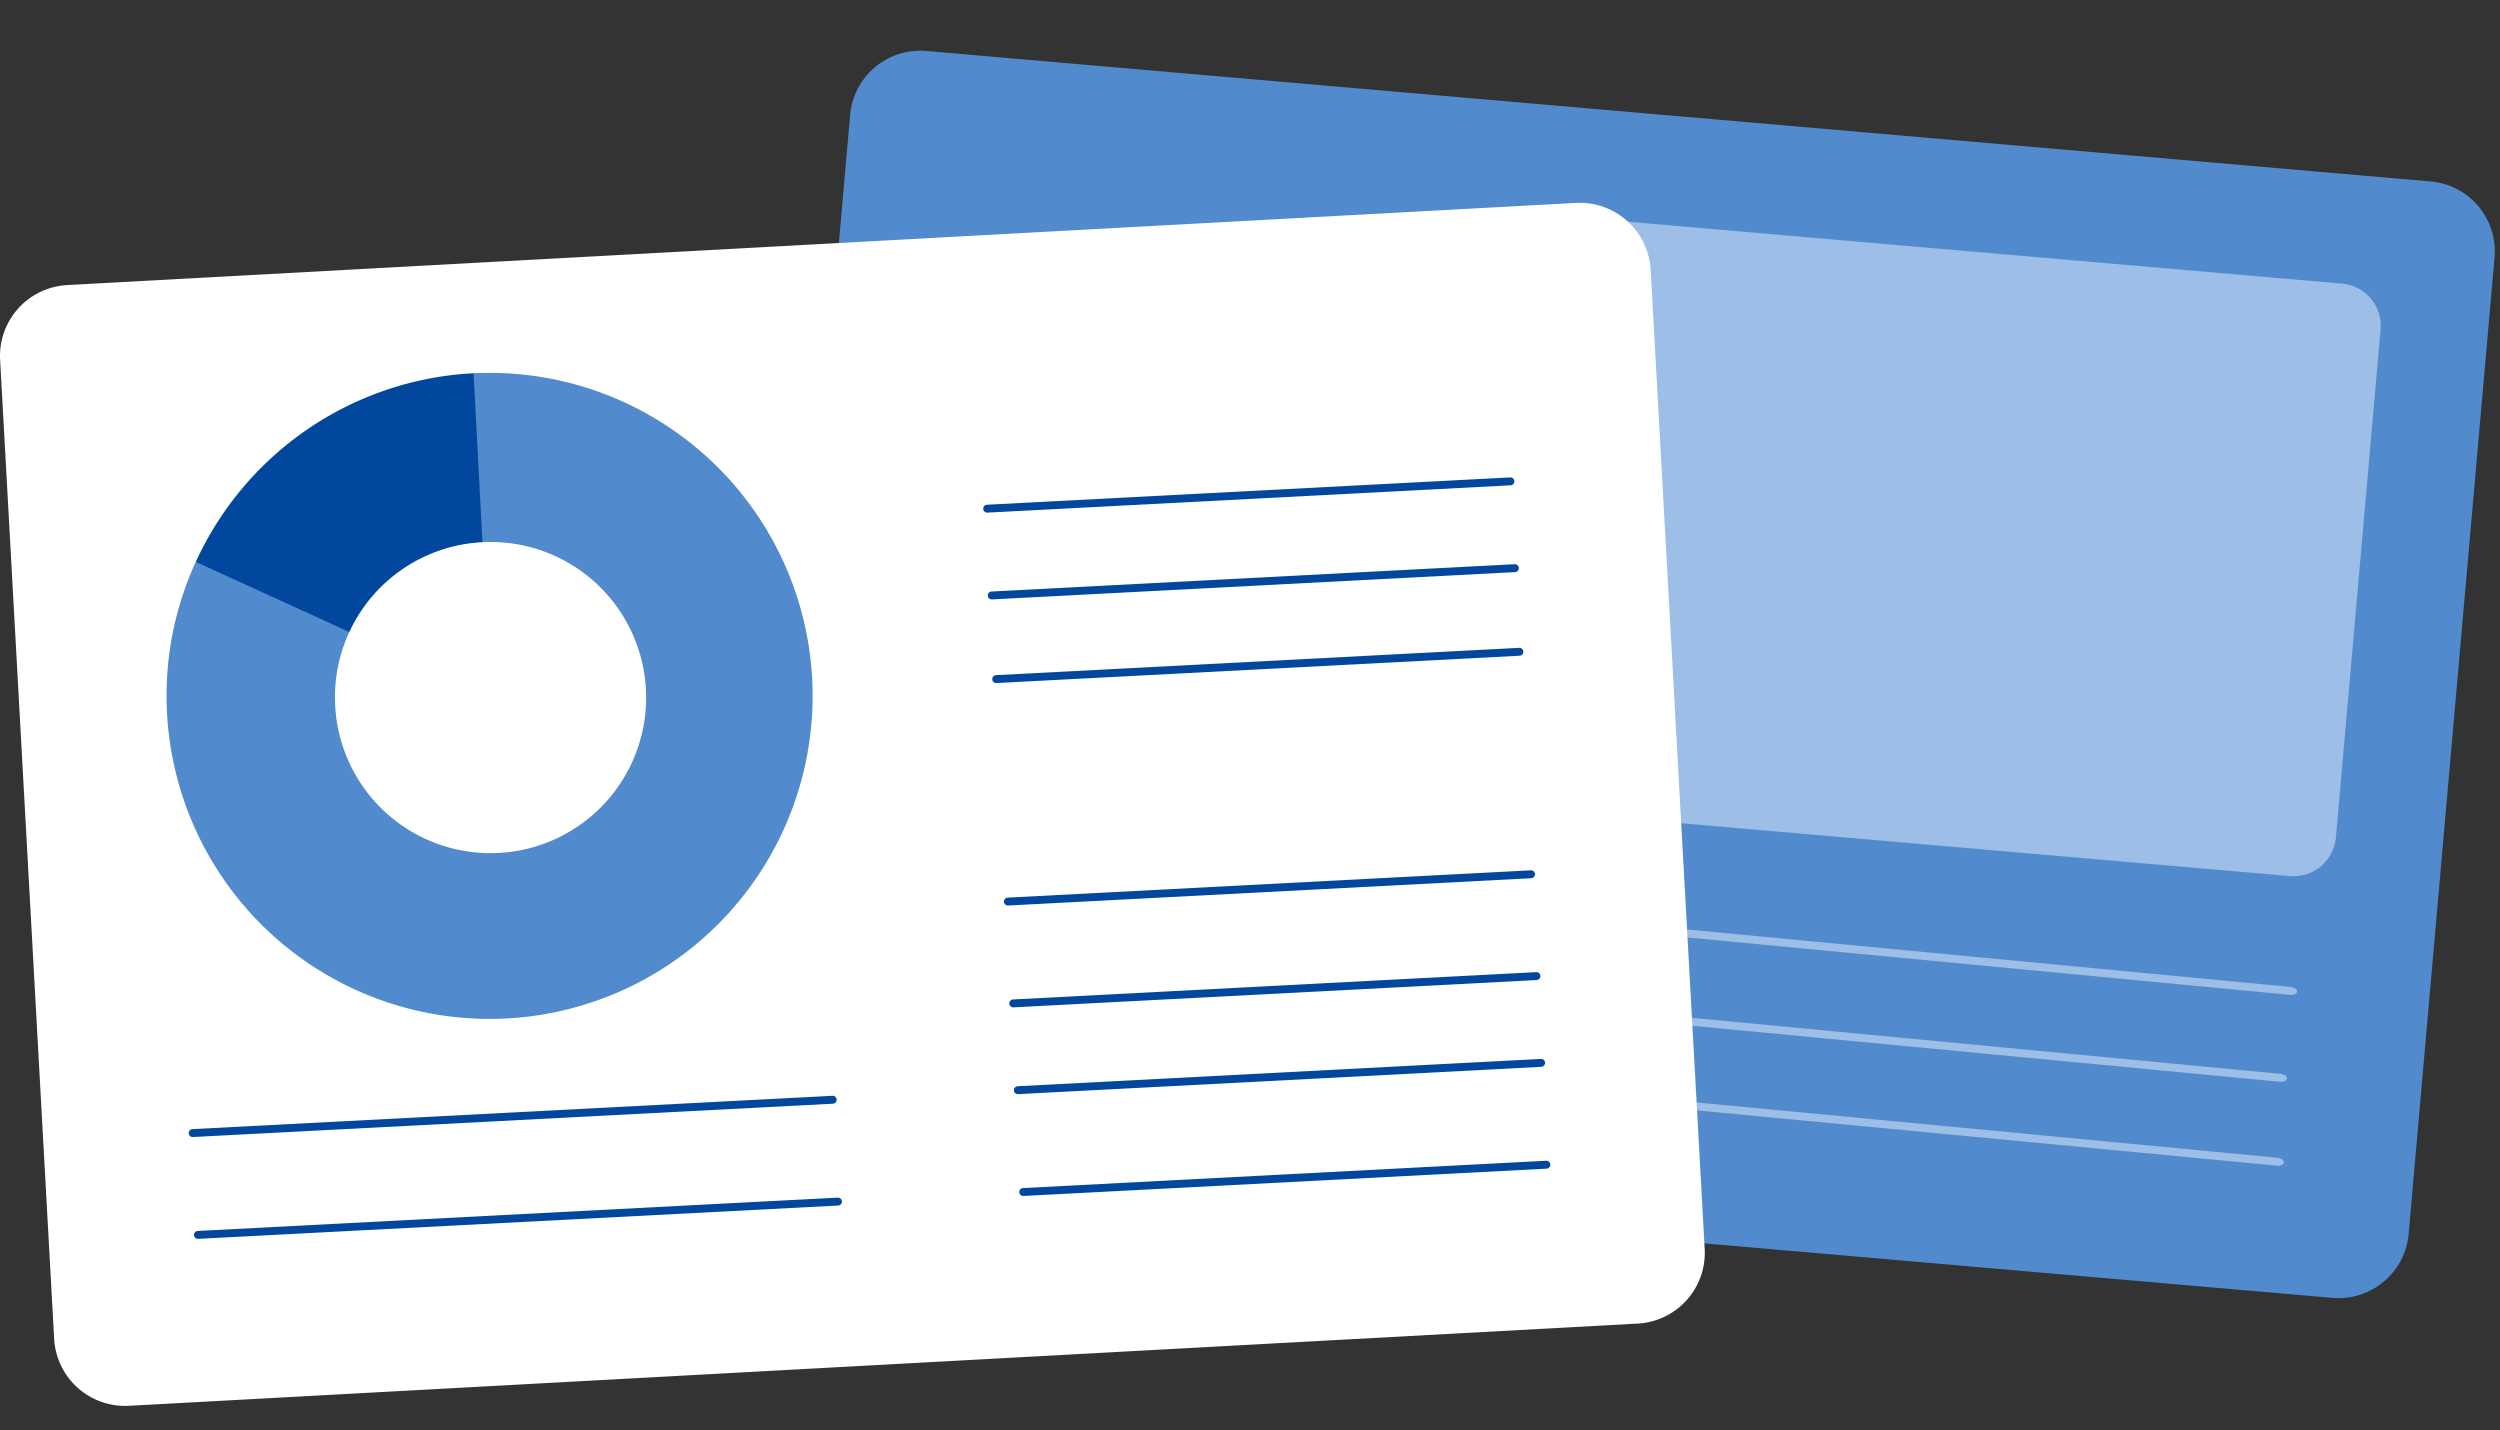 <svg xmlns="http://www.w3.org/2000/svg" xmlns:xlink="http://www.w3.org/1999/xlink" width="119" height="68.09" viewBox="0 0 119 68.09"><rect x="0" y="0" width="119" height="68.09" fill="#333333" stroke="none"/><defs><clipPath id="a"><rect width="119" height="68.09" transform="translate(-16173 3652)" fill="#fff" stroke="#707070" stroke-width="1"/></clipPath><clipPath id="b"><rect width="119" height="66" transform="translate(0 -0.464)" fill="none"/></clipPath></defs><g transform="translate(16173 -3652)" clip-path="url(#a)"><g transform="translate(-16106 3654.397)"><g transform="translate(-67 0.067)" clip-path="url(#b)"><path d="M84.918.013l71.587,6.21a3.34,3.34,0,0,1,3.051,3.61l-4.091,46.5a3.349,3.349,0,0,1-3.635,3.03l-71.587-6.21a3.34,3.34,0,0,1-3.051-3.61l4.091-46.5A3.349,3.349,0,0,1,84.918.013" transform="translate(-40.815 -0.05)" fill="#528ace"/><path d="M152.158,16.734l37.492,3.252a2.016,2.016,0,0,1,1.842,2.18l-2.127,24.188a2.023,2.023,0,0,1-2.2,1.83l-37.492-3.252a2.016,2.016,0,0,1-1.842-2.18l2.127-24.188a2.023,2.023,0,0,1,2.2-1.83" transform="translate(-78.176 -8.949)" fill="#9dbee6"/><path d="M182.412,99.865l-42.39-4.037c-.178-.017-.319-.116-.315-.219s.151-.175.329-.158l42.39,4.037c.178.017.319.116.315.219s-.151.175-.329.158" transform="translate(-73.881 -50.836)" fill="#9dbee6"/><path d="M182.1,108.4l-42.39-4.037c-.178-.017-.319-.116-.315-.219s.151-.175.329-.158l42.39,4.037c.178.017.319.116.315.219s-.151.175-.329.158" transform="translate(-73.715 -55.378)" fill="#9dbee6"/><path d="M183.433,91.024l-42.39-4.037c-.178-.017-.319-.116-.315-.219s.151-.175.329-.158l42.39,4.037c.178.017.319.116.315.219s-.151.175-.329.158" transform="translate(-74.421 -46.132)" fill="#9dbee6"/><path d="M32.248,43.833l-.812-15.388A15.376,15.376,0,1,1,16.852,44.664a15.275,15.275,0,0,1,1.366-7.237Z" transform="translate(-8.899 -15.172)" fill="#fff"/><g transform="translate(0 7.19)"><path d="M3.2,15.052,75,11.143a3.382,3.382,0,0,1,3.571,3.178l2.573,46.62a3.375,3.375,0,0,1-3.2,3.546L6.149,68.4a3.382,3.382,0,0,1-3.571-3.178L.005,18.6a3.376,3.376,0,0,1,3.2-3.546" transform="translate(0 -11.138)" fill="#fff"/><path d="M18.218,37.428l13.218-8.981A15.376,15.376,0,1,1,16.851,44.664a15.283,15.283,0,0,1,1.366-7.237" transform="translate(-8.899 -20.334)" fill="#528ace"/><path d="M19.778,37.456A15.406,15.406,0,0,1,33,28.475l.812,15.387Z" transform="translate(-10.459 -20.363)" fill="#00479d"/><path d="M33.846,53.381a7.406,7.406,0,1,0,7.009-7.73,7.388,7.388,0,0,0-7.009,7.73" transform="translate(-17.894 -29.496)" fill="#fff"/><path d="M49.725,102.357l-30.464,1.586a.188.188,0,1,1-.02-.376l30.464-1.586a.188.188,0,1,1,.02.376" transform="translate(-10.08 -59.475)" fill="#00479d"/><path d="M50.268,112.714,19.8,114.3a.188.188,0,1,1-.02-.376l30.464-1.586a.188.188,0,1,1,.02.376" transform="translate(-10.367 -64.985)" fill="#00479d"/><path d="M124.885,48.277l-24.9,1.3a.188.188,0,1,1-.02-.376l24.9-1.3a.188.188,0,1,1,.02.376" transform="translate(-52.768 -30.699)" fill="#00479d"/><path d="M125.332,56.785l-24.9,1.3a.188.188,0,1,1-.02-.376l24.905-1.3a.188.188,0,1,1,.02.376" transform="translate(-53.003 -35.226)" fill="#00479d"/><path d="M124.423,39.447l-24.9,1.3a.188.188,0,1,1-.02-.376l24.905-1.3a.188.188,0,1,1,.02.376" transform="translate(-52.523 -26)" fill="#00479d"/><path d="M127.524,98.606l-24.9,1.3a.188.188,0,1,1-.02-.376l24.905-1.3a.188.188,0,1,1,.02.376" transform="translate(-54.163 -57.479)" fill="#00479d"/><path d="M128.066,108.964l-24.9,1.3a.188.188,0,1,1-.02-.376l24.9-1.3a.188.188,0,1,1,.02.376" transform="translate(-54.45 -62.99)" fill="#00479d"/><path d="M126.518,79.417l-24.9,1.3a.188.188,0,1,1-.02-.376l24.9-1.3a.188.188,0,1,1,.02.376" transform="translate(-53.631 -47.268)" fill="#00479d"/><path d="M127.061,89.776l-24.9,1.3a.188.188,0,1,1-.02-.376l24.9-1.3a.188.188,0,1,1,.02.376" transform="translate(-53.918 -52.78)" fill="#00479d"/></g></g></g></g></svg>